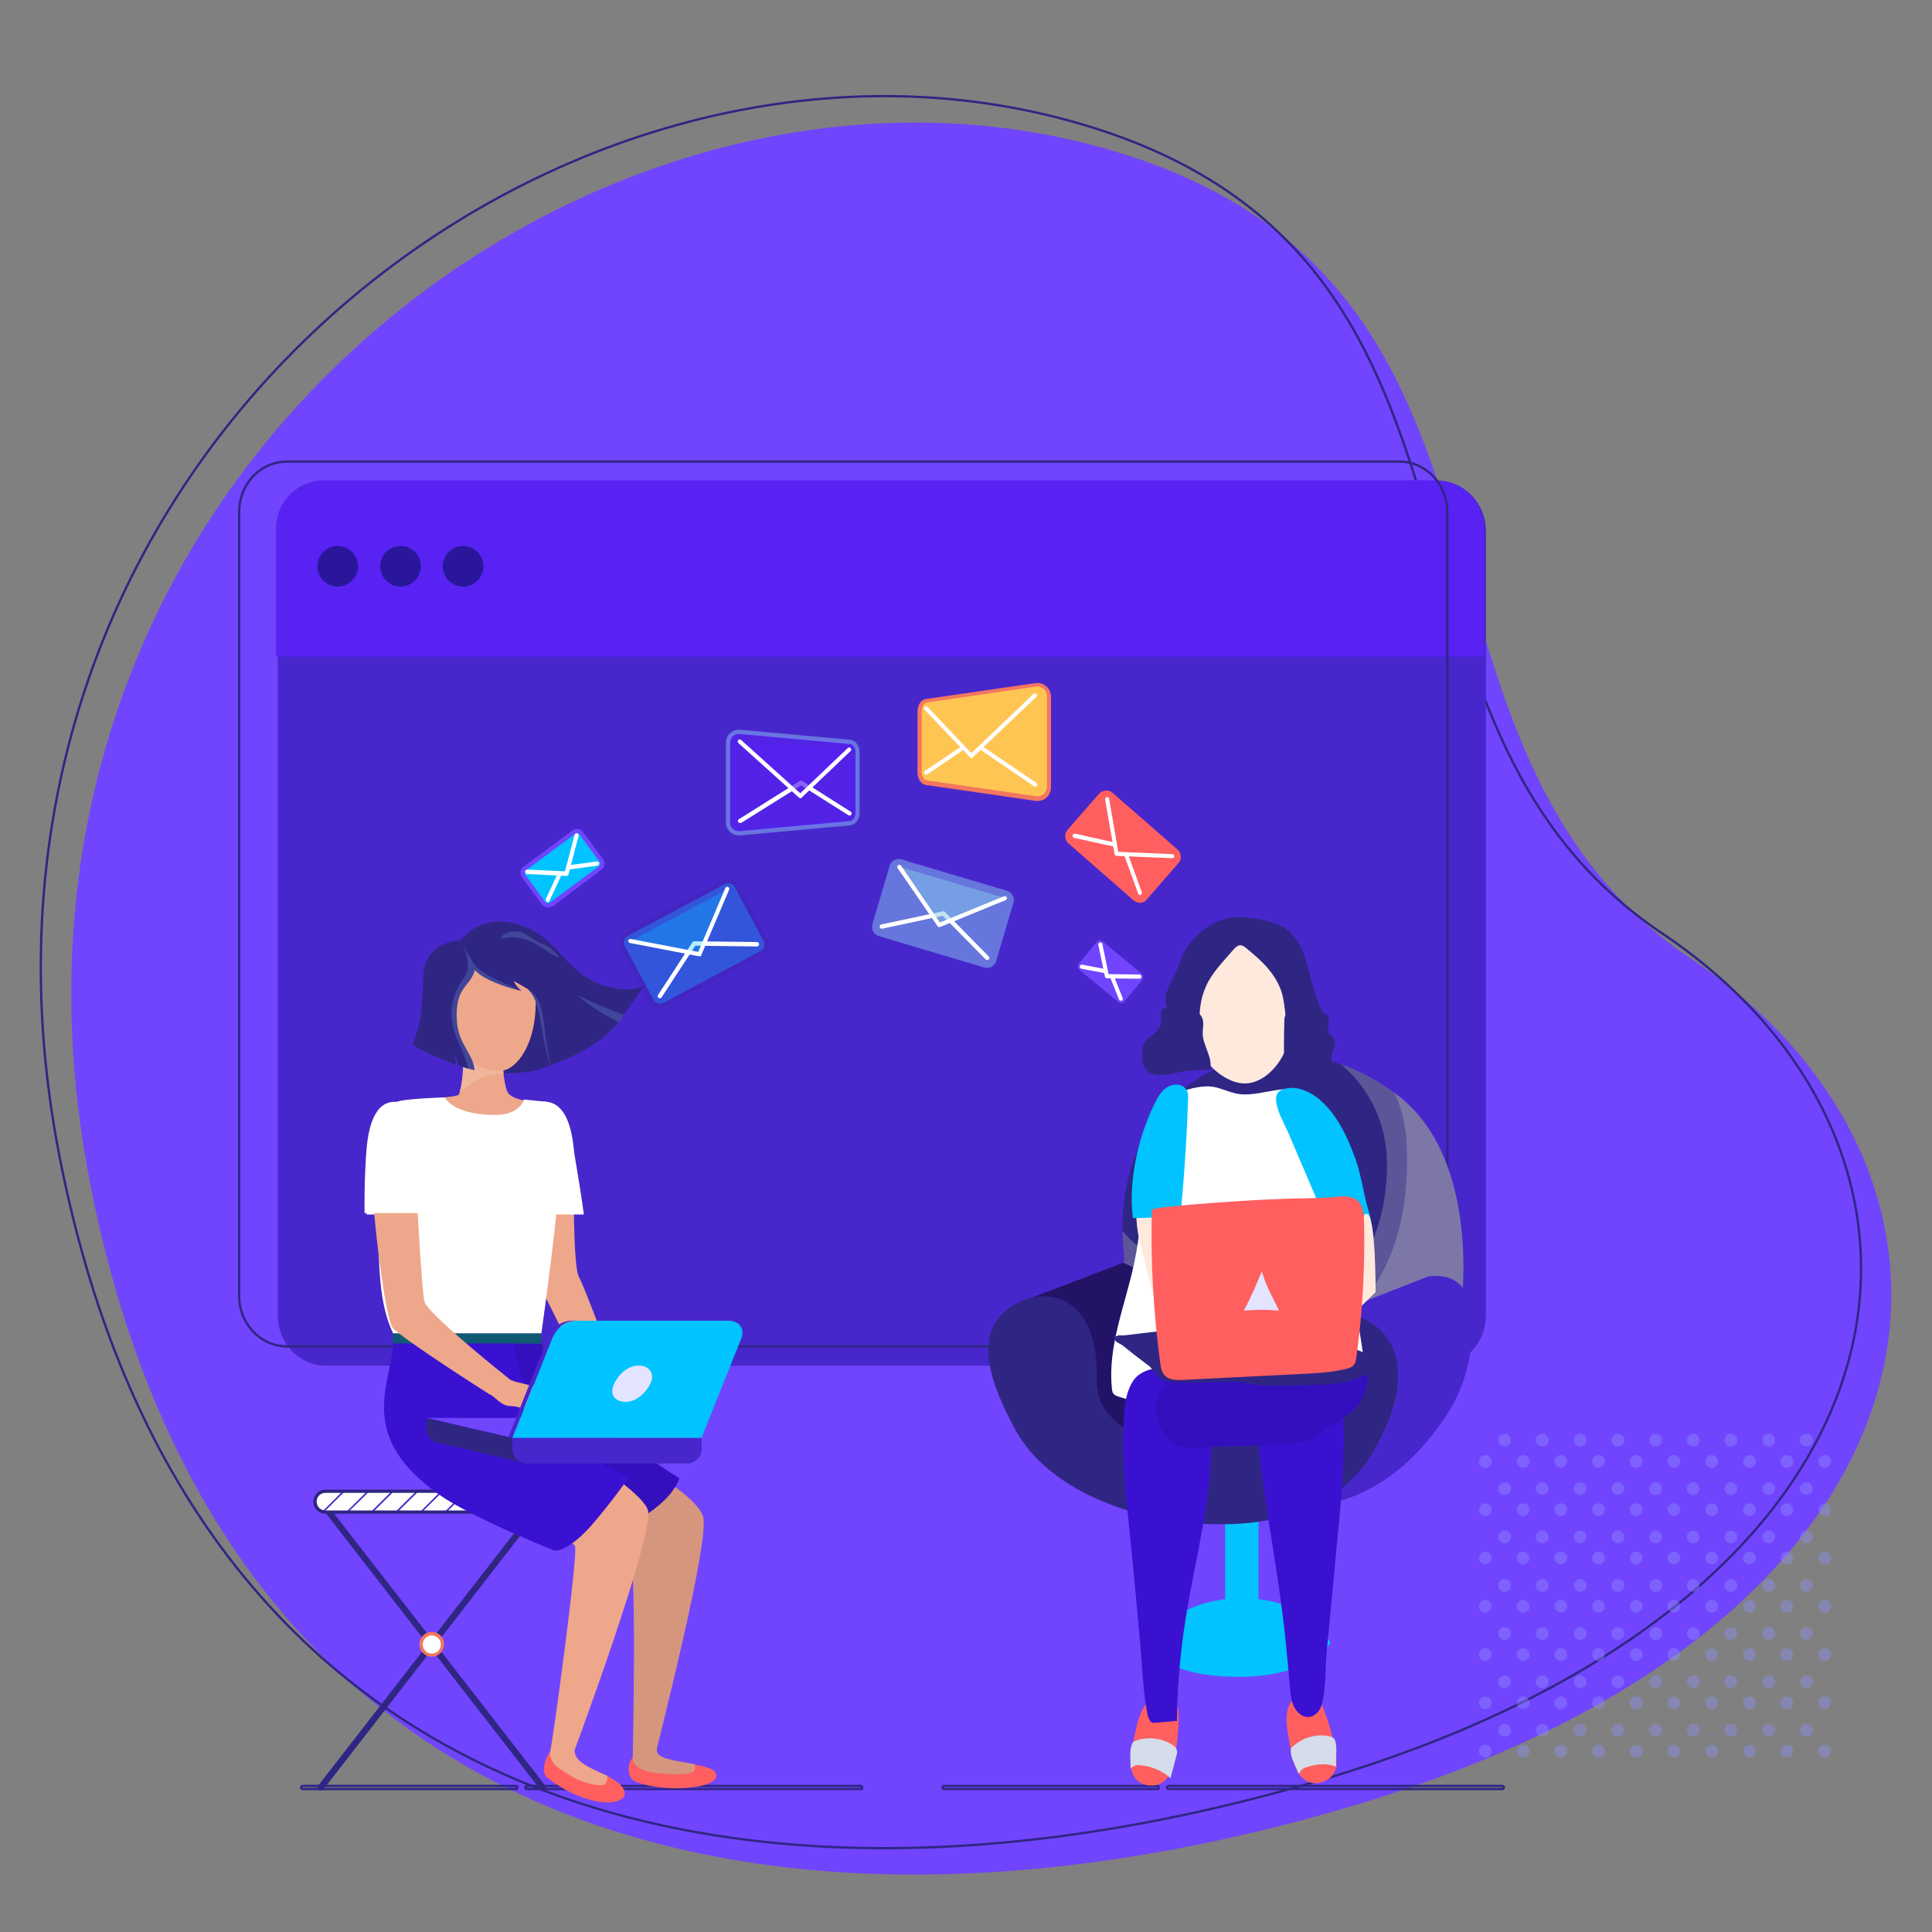 <?xml version="1.0" encoding="utf-8"?>
<!-- Generator: Adobe Illustrator 23.0.1, SVG Export Plug-In . SVG Version: 6.00 Build 0)  -->
<svg version="1.1" id="Layer_1" xmlns="http://www.w3.org/2000/svg" xmlns:xlink="http://www.w3.org/1999/xlink" x="0px" y="0px"
	 viewBox="0 0 1000 1000" style="enable-background:new 0 0 1000 1000;" xml:space="preserve">
<rect x="0" y="0" width="1000" height="1000" fill="#808080" stroke="none"/>
<style type="text/css">
	.st0{fill:#7144FD;}
	.st1{fill:none;stroke:#2F2683;stroke-width:1.197;stroke-linecap:round;stroke-linejoin:round;stroke-miterlimit:10;}
	.st2{opacity:0.4;}
	.st3{fill:#8F8FFF;}
	.st4{fill:#4727CC;}
	.st5{fill:#5822F2;}
	.st6{fill:#29169B;}
	.st7{fill:#2F2683;}
	.st8{fill:#FFFFFF;}
	.st9{fill:#F3765F;}
	.st10{opacity:0.3;fill:#00C3FF;enable-background:new    ;}
	.st11{opacity:6.000000e-02;enable-background:new    ;}
	.st12{fill:#00C3FF;}
	.st13{fill:#FF5F5F;}
	.st14{opacity:0.7;fill:#5822F2;enable-background:new    ;}
	.st15{opacity:0.5;fill:#86C7ED;enable-background:new    ;}
	.st16{fill:#FFC553;}
	.st17{fill:#EEA78A;}
	.st18{fill:#D6967E;}
	.st19{fill:#3A11D1;}
	.st20{opacity:0.1;enable-background:new    ;}
	.st21{fill:#EFB69B;}
	.st22{opacity:0.2;enable-background:new    ;}
	.st23{fill:#86C7ED;}
	.st24{fill:#0F5972;}
	.st25{fill:#E3E4FF;}
	.st26{opacity:0.5;enable-background:new    ;}
	.st27{opacity:0.3;fill:#C5C7C9;enable-background:new    ;}
	.st28{fill:#D6DDEA;}
	.st29{fill:#FFE9DD;}
</style>
<g>
	<path class="st0" d="M569.9,76.3c241.5,66.8,138.6,308.2,306,420.4s145.7,342.5-176,438.1c-284.6,84.5-583.7,33.4-653.2-322.1
		C-24.3,252,304.4,2.9,569.9,76.3z"/>
	<path class="st1" d="M554.3,62.7c241.6,66.9,138.7,308.2,306,420.4s145.7,342.5-176,438.1c-284.6,84.4-583.7,33.3-653.4-322.1
		C-40,238.2,288.7-11,554.3,62.7z"/>
</g>
<g class="st2">
	<g>
		<circle class="st3" cx="944.5" cy="906.4" r="3.3"/>
		<circle class="st3" cx="924.9" cy="906.4" r="3.3"/>
		<circle class="st3" cx="905.5" cy="906.4" r="3.3"/>
		<circle class="st3" cx="886" cy="906.4" r="3.3"/>
		<circle class="st3" cx="866.4" cy="906.4" r="3.3"/>
		<circle class="st3" cx="846.9" cy="906.4" r="3.3"/>
		<circle class="st3" cx="827.4" cy="906.4" r="3.3"/>
		<circle class="st3" cx="807.9" cy="906.4" r="3.3"/>
		<circle class="st3" cx="788.4" cy="906.4" r="3.3"/>
		<circle class="st3" cx="768.8" cy="906.4" r="3.3"/>
	</g>
	<g>
		<circle class="st3" cx="935" cy="895.6" r="3.3"/>
		<circle class="st3" cx="915.5" cy="895.6" r="3.3"/>
		<circle class="st3" cx="895.9" cy="895.6" r="3.3"/>
		<circle class="st3" cx="876.4" cy="895.6" r="3.3"/>
		<circle class="st3" cx="857" cy="895.6" r="3.3"/>
		<circle class="st3" cx="837.4" cy="895.6" r="3.3"/>
		<circle class="st3" cx="817.9" cy="895.6" r="3.3"/>
		<circle class="st3" cx="798.3" cy="895.6" r="3.3"/>
		<circle class="st3" cx="778.8" cy="895.6" r="3.3"/>
	</g>
	<g>
		<circle class="st3" cx="944.5" cy="881.4" r="3.3"/>
		<circle class="st3" cx="924.9" cy="881.4" r="3.3"/>
		<circle class="st3" cx="905.5" cy="881.4" r="3.3"/>
		<circle class="st3" cx="886" cy="881.4" r="3.3"/>
		<circle class="st3" cx="866.4" cy="881.4" r="3.3"/>
		<circle class="st3" cx="846.9" cy="881.4" r="3.3"/>
		<circle class="st3" cx="827.4" cy="881.4" r="3.3"/>
		<circle class="st3" cx="807.9" cy="881.4" r="3.3"/>
		<circle class="st3" cx="788.4" cy="881.4" r="3.3"/>
		<circle class="st3" cx="768.8" cy="881.4" r="3.3"/>
	</g>
	<g>
		<circle class="st3" cx="935" cy="870.5" r="3.3"/>
		<circle class="st3" cx="915.5" cy="870.5" r="3.3"/>
		<circle class="st3" cx="895.9" cy="870.5" r="3.3"/>
		<circle class="st3" cx="876.4" cy="870.5" r="3.3"/>
		<circle class="st3" cx="857" cy="870.5" r="3.3"/>
		<circle class="st3" cx="837.4" cy="870.5" r="3.3"/>
		<circle class="st3" cx="817.9" cy="870.5" r="3.3"/>
		<circle class="st3" cx="798.3" cy="870.5" r="3.3"/>
		<circle class="st3" cx="778.8" cy="870.5" r="3.3"/>
	</g>
	<g>
		<circle class="st3" cx="944.5" cy="856.4" r="3.3"/>
		<circle class="st3" cx="924.9" cy="856.4" r="3.3"/>
		<circle class="st3" cx="905.5" cy="856.4" r="3.3"/>
		<circle class="st3" cx="886" cy="856.4" r="3.3"/>
		<circle class="st3" cx="866.4" cy="856.4" r="3.3"/>
		<circle class="st3" cx="846.9" cy="856.4" r="3.3"/>
		<circle class="st3" cx="827.4" cy="856.4" r="3.3"/>
		<circle class="st3" cx="807.9" cy="856.4" r="3.3"/>
		<circle class="st3" cx="788.4" cy="856.4" r="3.3"/>
		<circle class="st3" cx="768.8" cy="856.4" r="3.3"/>
	</g>
	<g>
		<circle class="st3" cx="935" cy="845.5" r="3.3"/>
		<circle class="st3" cx="915.5" cy="845.5" r="3.3"/>
		<circle class="st3" cx="895.9" cy="845.5" r="3.3"/>
		<circle class="st3" cx="876.4" cy="845.5" r="3.3"/>
		<circle class="st3" cx="857" cy="845.5" r="3.3"/>
		<circle class="st3" cx="837.4" cy="845.5" r="3.3"/>
		<circle class="st3" cx="817.9" cy="845.5" r="3.3"/>
		<circle class="st3" cx="798.3" cy="845.5" r="3.3"/>
		<circle class="st3" cx="778.8" cy="845.5" r="3.3"/>
	</g>
	<g>
		<circle class="st3" cx="944.5" cy="831.4" r="3.3"/>
		<circle class="st3" cx="924.9" cy="831.4" r="3.3"/>
		<circle class="st3" cx="905.5" cy="831.4" r="3.3"/>
		<circle class="st3" cx="886" cy="831.4" r="3.3"/>
		<circle class="st3" cx="866.4" cy="831.4" r="3.3"/>
		<circle class="st3" cx="846.9" cy="831.4" r="3.3"/>
		<circle class="st3" cx="827.4" cy="831.4" r="3.3"/>
		<circle class="st3" cx="807.9" cy="831.4" r="3.3"/>
		<circle class="st3" cx="788.4" cy="831.4" r="3.3"/>
		<circle class="st3" cx="768.8" cy="831.4" r="3.3"/>
	</g>
	<g>
		<circle class="st3" cx="935" cy="820.6" r="3.3"/>
		<circle class="st3" cx="915.5" cy="820.6" r="3.3"/>
		<circle class="st3" cx="895.9" cy="820.6" r="3.3"/>
		<circle class="st3" cx="876.4" cy="820.6" r="3.3"/>
		<circle class="st3" cx="857" cy="820.6" r="3.3"/>
		<circle class="st3" cx="837.4" cy="820.6" r="3.3"/>
		<circle class="st3" cx="817.9" cy="820.6" r="3.3"/>
		<circle class="st3" cx="798.3" cy="820.6" r="3.3"/>
		<circle class="st3" cx="778.8" cy="820.6" r="3.3"/>
	</g>
	<g>
		<circle class="st3" cx="944.5" cy="806.4" r="3.3"/>
		<circle class="st3" cx="924.9" cy="806.4" r="3.3"/>
		<circle class="st3" cx="905.5" cy="806.4" r="3.3"/>
		<circle class="st3" cx="886" cy="806.4" r="3.3"/>
		<circle class="st3" cx="866.4" cy="806.4" r="3.3"/>
		<circle class="st3" cx="846.9" cy="806.4" r="3.3"/>
		<circle class="st3" cx="827.4" cy="806.4" r="3.3"/>
		<circle class="st3" cx="807.9" cy="806.4" r="3.3"/>
		<circle class="st3" cx="788.4" cy="806.4" r="3.3"/>
		<circle class="st3" cx="768.8" cy="806.4" r="3.3"/>
	</g>
	<g>
		<circle class="st3" cx="935" cy="795.5" r="3.3"/>
		<circle class="st3" cx="915.5" cy="795.5" r="3.3"/>
		<circle class="st3" cx="895.9" cy="795.5" r="3.3"/>
		<circle class="st3" cx="876.4" cy="795.5" r="3.3"/>
		<circle class="st3" cx="857" cy="795.5" r="3.3"/>
		<circle class="st3" cx="837.4" cy="795.5" r="3.3"/>
		<circle class="st3" cx="817.9" cy="795.5" r="3.3"/>
		<circle class="st3" cx="798.3" cy="795.5" r="3.3"/>
		<circle class="st3" cx="778.8" cy="795.5" r="3.3"/>
	</g>
	<g>
		<circle class="st3" cx="944.5" cy="781.4" r="3.3"/>
		<circle class="st3" cx="924.9" cy="781.4" r="3.3"/>
		<circle class="st3" cx="905.5" cy="781.4" r="3.3"/>
		<circle class="st3" cx="886" cy="781.4" r="3.3"/>
		<circle class="st3" cx="866.4" cy="781.4" r="3.3"/>
		<circle class="st3" cx="846.9" cy="781.4" r="3.3"/>
		<circle class="st3" cx="827.4" cy="781.4" r="3.3"/>
		<circle class="st3" cx="807.9" cy="781.4" r="3.3"/>
		<circle class="st3" cx="788.4" cy="781.4" r="3.3"/>
		<circle class="st3" cx="768.8" cy="781.4" r="3.3"/>
	</g>
	<g>
		<circle class="st3" cx="935" cy="770.5" r="3.3"/>
		<circle class="st3" cx="915.5" cy="770.5" r="3.3"/>
		<circle class="st3" cx="895.9" cy="770.5" r="3.3"/>
		<circle class="st3" cx="876.4" cy="770.5" r="3.3"/>
		<circle class="st3" cx="857" cy="770.5" r="3.3"/>
		<circle class="st3" cx="837.4" cy="770.5" r="3.3"/>
		<circle class="st3" cx="817.9" cy="770.5" r="3.3"/>
		<circle class="st3" cx="798.3" cy="770.5" r="3.3"/>
		<circle class="st3" cx="778.8" cy="770.5" r="3.3"/>
	</g>
	<g>
		<circle class="st3" cx="944.5" cy="756.4" r="3.3"/>
		<circle class="st3" cx="924.9" cy="756.4" r="3.3"/>
		<circle class="st3" cx="905.5" cy="756.4" r="3.3"/>
		<circle class="st3" cx="886" cy="756.4" r="3.3"/>
		<circle class="st3" cx="866.4" cy="756.4" r="3.3"/>
		<circle class="st3" cx="846.9" cy="756.4" r="3.3"/>
		<circle class="st3" cx="827.4" cy="756.4" r="3.3"/>
		<circle class="st3" cx="807.9" cy="756.4" r="3.3"/>
		<circle class="st3" cx="788.4" cy="756.4" r="3.3"/>
		<circle class="st3" cx="768.8" cy="756.4" r="3.3"/>
	</g>
	<g>
		<circle class="st3" cx="935" cy="745.4" r="3.3"/>
		<circle class="st3" cx="915.5" cy="745.4" r="3.3"/>
		<circle class="st3" cx="895.9" cy="745.4" r="3.3"/>
		<circle class="st3" cx="876.4" cy="745.4" r="3.3"/>
		<circle class="st3" cx="857" cy="745.4" r="3.3"/>
		<circle class="st3" cx="837.4" cy="745.4" r="3.3"/>
		<circle class="st3" cx="817.9" cy="745.4" r="3.3"/>
		<circle class="st3" cx="798.3" cy="745.4" r="3.3"/>
		<circle class="st3" cx="778.8" cy="745.4" r="3.3"/>
	</g>
</g>
<path class="st4" d="M744.2,706.9H168.6c-13.6,0-24.8-11.6-24.8-26v-406c0-14.4,11-26,24.8-26h575.7c13.6,0,24.8,11.6,24.8,26v406
	C769,695.3,757.9,706.9,744.2,706.9z"/>
<path class="st5" d="M743.3,248.6H167.7c-13.6,0-24.8,11-24.8,24.7v66.6H768v-66.6C768,259.7,757,248.6,743.3,248.6z"/>
<path class="st1" d="M724.2,696.9H148.6c-13.6,0-24.8-11.6-24.8-26v-406c0-14.4,11-26,24.8-26h575.7c13.6,0,24.8,11.6,24.8,26v406
	C749,685.3,737.9,696.9,724.2,696.9z"/>
<g>
	<circle class="st6" cx="174.8" cy="293.1" r="9.7"/>
	<path class="st6" d="M174.8,303.6c-5.8,0-10.5-4.7-10.5-10.5s4.7-10.5,10.5-10.5s10.5,4.7,10.5,10.5
		C185.3,298.8,180.7,303.6,174.8,303.6z M174.8,284.3c-4.8,0-8.7,3.9-8.7,8.7s3.9,8.7,8.7,8.7s8.7-3.9,8.7-8.7
		C183.6,288.2,179.7,284.3,174.8,284.3z"/>
</g>
<g>
	<circle class="st6" cx="207.3" cy="293.1" r="9.7"/>
	<path class="st6" d="M207.3,303.6c-5.8,0-10.5-4.7-10.5-10.5s4.7-10.5,10.5-10.5s10.5,4.7,10.5,10.5
		C217.8,298.8,213.1,303.6,207.3,303.6z M207.3,284.3c-4.8,0-8.7,3.9-8.7,8.7s3.9,8.7,8.7,8.7s8.7-3.9,8.7-8.7
		C216.1,288.2,212.1,284.3,207.3,284.3z"/>
</g>
<g>
	<circle class="st6" cx="239.7" cy="293.1" r="9.7"/>
	<path class="st6" d="M239.7,303.6c-5.8,0-10.5-4.7-10.5-10.5s4.7-10.5,10.5-10.5s10.5,4.7,10.5,10.5
		C250.2,298.8,245.5,303.6,239.7,303.6z M239.7,284.3c-4.8,0-8.7,3.9-8.7,8.7s3.9,8.7,8.7,8.7s8.7-3.9,8.7-8.7
		C248.5,288.2,244.5,284.3,239.7,284.3z"/>
</g>
<g>
	<path class="st7" d="M166.1,926.8c-0.4,0-0.7-0.1-1-0.4c-0.7-0.6-0.9-1.6-0.3-2.3l114.8-147.9c0.6-0.7,1.6-0.9,2.3-0.3
		c0.7,0.6,0.9,1.6,0.3,2.3l-114.8,148C167.1,926.6,166.5,926.8,166.1,926.8z"/>
</g>
<g>
	<path class="st7" d="M280.9,926.8c-0.5,0-1-0.2-1.3-0.6L164.8,778.3c-0.6-0.7-0.4-1.7,0.3-2.3s1.7-0.4,2.3,0.3l114.8,147.9
		c0.6,0.7,0.4,1.7-0.3,2.3C281.6,926.7,281.2,926.8,280.9,926.8z"/>
</g>
<path class="st8" d="M278.5,782.6H168.4c-3,0-5.3-2.4-5.3-5.3v-0.1c0-3,2.4-5.3,5.3-5.3h110.1c3,0,5.3,2.4,5.3,5.3v0.1
	C283.8,780.2,281.5,782.6,278.5,782.6z"/>
<g>
	<circle class="st8" cx="223.5" cy="851.2" r="5.5"/>
	<path class="st9" d="M223.5,857.5c-3.5,0-6.4-2.8-6.4-6.4c0-3.5,2.8-6.4,6.4-6.4s6.4,2.8,6.4,6.4
		C229.8,854.7,227,857.5,223.5,857.5z M223.5,846.5c-2.6,0-4.7,2.1-4.7,4.7s2.1,4.7,4.7,4.7s4.7-2.1,4.7-4.7S226,846.5,223.5,846.5z
		"/>
</g>
<g>
	<polygon class="st4" points="216.6,771.9 215.4,771.9 204.6,782.6 205.8,782.6 	"/>
	<polygon class="st4" points="203.9,771.9 202.7,771.9 191.9,782.6 193.1,782.6 	"/>
	<polygon class="st4" points="191.2,771.9 190,771.9 179.2,782.6 180.3,782.6 	"/>
	<path class="st4" d="M178.5,771.9h-1.2l-10.5,10.5c0.3,0.1,0.6,0.1,0.9,0.2L178.5,771.9z"/>
	<polygon class="st4" points="242.1,771.9 240.8,771.9 230.1,782.6 231.2,782.6 	"/>
	<path class="st4" d="M278.9,771.9l-10.8,10.8h1.2l10.6-10.6C279.6,771.9,279.3,771.9,278.9,771.9z"/>
	<polygon class="st4" points="267.5,771.9 266.3,771.9 255.5,782.6 256.6,782.6 	"/>
	<polygon class="st4" points="229.3,771.9 228.1,771.9 217.4,782.6 218.5,782.6 	"/>
	<polygon class="st4" points="254.8,771.9 253.5,771.9 242.8,782.6 243.9,782.6 	"/>
</g>
<g>
	<path class="st7" d="M278.5,783.5H168.4c-3.4,0-6.2-2.7-6.2-6.2s2.7-6.3,6.2-6.3h110.1c3.4,0,6.2,2.7,6.2,6.2
		S281.9,783.5,278.5,783.5z M168.4,772.7c-2.5,0-4.5,2-4.5,4.5c0,2.6,2,4.6,4.5,4.6h110.1c2.5,0,4.5-2,4.5-4.5c0-2.6-2-4.6-4.5-4.6
		H168.4z"/>
</g>
<g>
	<g>
		<path class="st1" d="M445.5,926H272.7c-0.4,0-0.8-0.4-0.8-0.8c0-0.4,0.4-0.8,0.8-0.8h172.8c0.4,0,0.8,0.4,0.8,0.8
			S446,926,445.5,926z"/>
	</g>
	<g>
		<path class="st1" d="M267,926H156.6c-0.4,0-0.8-0.4-0.8-0.8c0-0.4,0.4-0.8,0.8-0.8H267c0.4,0,0.8,0.4,0.8,0.8S267.5,926,267,926z"
			/>
	</g>
</g>
<g>
	<g>
		<path class="st1" d="M777.6,926H604.8c-0.4,0-0.8-0.4-0.8-0.8c0-0.4,0.4-0.8,0.8-0.8h172.8c0.4,0,0.8,0.4,0.8,0.8
			C778.4,925.6,778,926,777.6,926z"/>
	</g>
	<g>
		<path class="st1" d="M599.1,926H488.6c-0.4,0-0.8-0.4-0.8-0.8c0-0.4,0.4-0.8,0.8-0.8H599c0.4,0,0.8,0.4,0.8,0.8
			C599.9,925.6,599.5,926,599.1,926z"/>
	</g>
</g>
<g>
	<path class="st10" d="M394.3,493.2l-50.4,26.9c-2.4,1.2-5.3,0.4-6.6-2l-15-28c-1.2-2.4-0.4-5.3,2-6.6l50.4-26.9
		c2.4-1.2,5.3-0.4,6.6,2l15,28C397.5,489,396.7,491.9,394.3,493.2z"/>
	<path class="st4" d="M341.5,521.8c-2.2,0-4.2-1.2-5.3-3.2l-15-28c-1.5-2.9-0.5-6.5,2.4-8.1l50.4-26.9c0.9-0.5,1.8-0.7,2.8-0.7
		c2.2,0,4.2,1.2,5.3,3.2l15,28c1.5,2.9,0.5,6.5-2.4,8.1l-50.3,26.9C343.5,521.6,342.6,521.8,341.5,521.8z M377,457.1
		c-0.6,0-1.2,0.2-1.8,0.5l-50.4,26.9c-1.8,1-2.5,3.3-1.5,5.1l15,28c1,1.7,3.4,2.5,5.1,1.5l50.4-26.9c1.8-1,2.5-3.3,1.5-5.1l-15-28
		C379.7,457.9,378.5,457.1,377,457.1z"/>
	<path class="st11" d="M341.5,521.8c-2.2,0-4.2-1.2-5.3-3.2l-15-28c-1.5-2.9-0.5-6.5,2.4-8.1l50.4-26.9c0.9-0.5,1.8-0.7,2.8-0.7
		c2.2,0,4.2,1.2,5.3,3.2l15,28c1.5,2.9,0.5,6.5-2.4,8.1l-50.3,26.9C343.5,521.6,342.6,521.8,341.5,521.8z M377,457.1
		c-0.6,0-1.2,0.2-1.8,0.5l-50.4,26.9c-1.8,1-2.5,3.3-1.5,5.1l15,28c1,1.7,3.4,2.5,5.1,1.5l50.4-26.9c1.8-1,2.5-3.3,1.5-5.1l-15-28
		C379.7,457.9,378.5,457.1,377,457.1z"/>
	<path class="st8" d="M341.5,516.7c-0.2,0-0.4-0.1-0.6-0.2c-0.5-0.3-0.7-1.1-0.3-1.5l17.8-27.3c0.2-0.3,0.5-0.5,1-0.5l32.4,0.4
		c0.6,0,1.1,0.5,1.1,1.2c0,0.6-0.5,1.1-1.2,1.1l-31.8-0.4l-17.5,26.8C342.2,516.5,341.9,516.7,341.5,516.7z"/>
	<polygon class="st10" points="326.3,487.1 362.2,494 376.5,460.2 	"/>
	<path class="st8" d="M362.2,495c-0.1,0-0.1,0-0.2,0l-35.9-6.9c-0.6-0.1-1-0.7-0.9-1.2c0.1-0.6,0.7-1,1.2-0.9l35,6.7l14-33
		c0.2-0.6,0.9-0.9,1.4-0.6c0.6,0.2,0.9,0.9,0.6,1.4L363,494.3C363,494.8,362.6,495,362.2,495z"/>
</g>
<g>
	<path class="st0" d="M578.9,518.7L558.7,502c-1-0.8-1.1-2.2-0.3-3.2l9.2-11.2c0.8-1,2.2-1.1,3.2-0.3l20.1,16.7
		c1,0.8,1.1,2.2,0.3,3.2l-9.2,11.2C581.3,519.4,579.8,519.6,578.9,518.7z"/>
	<path class="st8" d="M580.3,518c-0.5,0-0.9-0.3-1.1-0.7l-5.3-13.2l-14.1-2.7c-0.6-0.1-1-0.7-0.9-1.2c0.1-0.6,0.7-1,1.2-0.9
		l14.7,2.8c0.4,0.1,0.7,0.3,0.8,0.7l5.5,13.8c0.2,0.6-0.1,1.2-0.6,1.4C580.6,518,580.5,518,580.3,518z"/>
	<polygon class="st0" points="569.7,488.9 572.9,505.3 589.8,505.5 	"/>
	<path class="st8" d="M589.8,506.6L589.8,506.6l-16.8-0.2c-0.5,0-1-0.4-1.1-0.9l-3.4-16.5c-0.1-0.6,0.3-1.2,0.9-1.2
		c0.6-0.1,1.2,0.3,1.2,0.9l3.2,15.5l15.9,0.2c0.6,0,1.1,0.5,1.1,1.2C590.8,506.1,590.4,506.6,589.8,506.6z"/>
</g>
<g>
	<path class="st12" d="M310.8,449.3l-25.5,18.9c-1.2,0.9-2.9,0.7-3.7-0.6l-10.5-14.2c-0.9-1.2-0.7-2.9,0.6-3.7l25.5-18.9
		c1.2-0.9,2.9-0.7,3.7,0.6l10.5,14.2C312.3,446.7,312,448.3,310.8,449.3z"/>
	<path class="st0" d="M283.6,469.7c-1.2,0-2.3-0.6-3.1-1.5L270.1,454c-1.2-1.7-0.9-4,0.8-5.3l25.5-18.9c1.6-1.2,4.1-0.9,5.3,0.8
		l10.5,14.2c0.6,0.9,0.9,1.8,0.7,2.8c-0.2,1-0.7,1.9-1.5,2.5l-25.3,19C285.2,469.5,284.5,469.7,283.6,469.7z M298.7,431.3
		c-0.4,0-0.7,0.1-1,0.3l-25.5,18.9c-0.7,0.5-0.9,1.5-0.4,2.2l10.5,14.2c0.5,0.7,1.5,0.9,2.2,0.4l25.5-18.9c0.4-0.3,0.6-0.7,0.7-1.1
		s0-0.9-0.3-1.2l-10.5-14.2C299.7,431.5,299.2,431.3,298.7,431.3z"/>
	<path class="st8" d="M283.6,466.9c-0.2,0-0.3,0-0.5-0.1c-0.6-0.3-0.8-0.9-0.6-1.4l7.6-16.4c0.2-0.4,0.5-0.6,0.9-0.7l17.9-2.4
		c0.6-0.1,1.2,0.4,1.2,1s-0.4,1.2-1,1.2l-17.3,2.3l-7.4,15.9C284.4,466.6,284,466.9,283.6,466.9z"/>
	<polygon class="st12" points="272.9,451.4 293.2,452.3 298.4,432.6 	"/>
	<path class="st8" d="M293.2,453.4L293.2,453.4l-20.3-1c-0.6,0-1.1-0.6-1.1-1.2s0.6-1.1,1.2-1.1l19.4,0.9l5-18.9
		c0.2-0.6,0.8-1,1.3-0.8c0.6,0.2,1,0.8,0.8,1.3l-5.2,19.8C294.2,453,293.7,453.4,293.2,453.4z"/>
</g>
<g>
	<path class="st13" d="M587.6,465.3l-33.8-29.5c-1.6-1.3-1.7-3.8-0.4-5.4l16.4-18.8c1.3-1.6,3.8-1.7,5.4-0.4l33.8,29.5
		c1.6,1.3,1.7,3.8,0.4,5.4L593,464.9C591.6,466.5,589.1,466.6,587.6,465.3z"/>
	<path class="st13" d="M590.1,467.3c-1.2,0-2.3-0.5-3.3-1.2L553,436.5c-2-1.8-2.2-4.9-0.5-6.9l16.4-18.8c1.7-1.9,5-2.2,6.9-0.5
		l33.8,29.5c1,0.9,1.5,2.1,1.6,3.4s-0.4,2.6-1.2,3.5l-16.4,18.8C592.9,466.7,591.5,467.3,590.1,467.3z M572.6,411.3
		c-0.8,0-1.5,0.4-2,1l-16.4,18.8c-1,1.2-0.9,2.9,0.3,3.8l33.8,29.5c1.1,1,2.9,0.9,3.8-0.3l16.4-18.8c0.5-0.6,0.7-1.2,0.7-2
		c-0.1-0.8-0.4-1.4-1-1.9l-33.8-29.5C574,411.6,573.3,411.3,572.6,411.3z"/>
	<path class="st8" d="M590.2,463.3c-0.5,0-0.9-0.3-1.1-0.8l-8.5-23.4l-24.5-5.4c-0.6-0.1-1-0.7-0.9-1.3c0.1-0.6,0.7-1,1.3-0.9
		l25,5.6c0.4,0.1,0.7,0.4,0.8,0.7l8.7,24C591.2,462.4,590.9,463,590.2,463.3C590.4,463.3,590.3,463.3,590.2,463.3z"/>
	<polygon class="st13" points="573.1,413.6 578.1,441.9 606.9,443 	"/>
	<path class="st8" d="M606.9,444.2L606.9,444.2L578,443c-0.5,0-1-0.4-1.1-0.9l-4.9-28.3c-0.1-0.6,0.3-1.2,0.9-1.2
		c0.6-0.1,1.2,0.3,1.2,0.9l4.7,27.4l27.9,1.2c0.6,0,1.1,0.6,1.1,1.2C607.9,443.7,607.4,444.2,606.9,444.2z"/>
</g>
<g>
	<path class="st14" d="M439.8,426.1l-57,5.2c-3.4,0.3-6.1-2.3-6.1-5.8v-41c0-3.5,2.8-6,6.1-5.8l57,5.2c2.1,0.2,3.8,2.5,3.8,5.2v31.7
		C443.7,423.6,441.9,425.9,439.8,426.1z"/>
	<path class="st15" d="M382.4,432.4c-3.7,0-6.7-3-6.7-6.9v-41c0-4,3.3-7.2,7.4-6.8l57,5.2c2.7,0.3,4.8,3,4.8,6.3v31.7
		c0,3.3-2.1,6-4.8,6.3l-57,5.2C382.8,432.4,382.6,432.4,382.4,432.4z M382.4,379.9c-2.6,0-4.5,2-4.5,4.7v41c0,2.8,2.2,4.9,5,4.6
		l57-5.2c1.5-0.1,2.9-2,2.9-4.1v-31.7c0-2.1-1.3-4-2.9-4.1l-57-5.2C382.7,379.9,382.5,379.9,382.4,379.9z"/>
	<path class="st8" d="M383.1,426c-0.4,0-0.8-0.2-1-0.5c-0.3-0.5-0.2-1.2,0.4-1.5l31.5-19.8c0.4-0.2,0.8-0.2,1.2,0l25.1,15.9
		c0.5,0.3,0.7,1,0.4,1.5c-0.3,0.5-1,0.7-1.5,0.4l-24.5-15.5l-31,19.4C383.4,425.9,383.2,426,383.1,426z"/>
	<polygon class="st14" points="383.1,383.9 414.4,412.2 439.7,388 	"/>
	<path class="st8" d="M414.4,413.2c-0.3,0-0.5-0.1-0.8-0.3l-31.4-28.3c-0.5-0.4-0.5-1.1-0.1-1.5c0.4-0.5,1.1-0.5,1.5-0.1l30.6,27.6
		l24.6-23.4c0.5-0.4,1.2-0.4,1.5,0c0.4,0.5,0.4,1.2,0,1.5l-25.4,24.2C414.9,413.1,414.6,413.2,414.4,413.2z"/>
</g>
<g>
	<path class="st16" d="M536,413.4l-56.6-8.2c-1.9-0.3-3.4-2.7-3.4-5.4v-31.7c0-2.7,1.5-5.1,3.4-5.4l56.6-8.2
		c3.7-0.6,6.9,2.2,6.9,6.1v46.7C542.9,411.2,539.7,413.9,536,413.4z"/>
	<path class="st9" d="M537,414.6c-0.4,0-0.8,0-1.2-0.1l-56.6-8.2c-2.4-0.4-4.3-3.2-4.3-6.4v-31.7c0-3.3,1.9-6.1,4.3-6.4l56.6-8.2
		c4.5-0.7,8.2,2.7,8.2,7.2v46.7C544,411.4,541,414.6,537,414.6z M537,355.3c-0.3,0-0.6,0-0.8,0.1l-56.6,8.2
		c-1.2,0.2-2.5,1.9-2.5,4.3v31.7c0,2.3,1.2,4.1,2.5,4.3l56.6,8.2c3.2,0.5,5.7-1.9,5.7-5.1v-46.7C541.8,357.5,539.7,355.3,537,355.3z
		"/>
	<path class="st8" d="M535.8,407.2c-0.2,0-0.4-0.1-0.6-0.2l-32.1-21.9L480,400.8c-0.5,0.4-1.2,0.2-1.5-0.3c-0.4-0.5-0.2-1.2,0.3-1.5
		l23.7-16c0.4-0.3,0.9-0.3,1.2,0l32.7,22.2c0.5,0.4,0.7,1.1,0.3,1.5C536.5,407,536.2,407.2,535.8,407.2z"/>
	<polygon class="st16" points="479.4,366.7 502.9,391.4 535.8,360 	"/>
	<path class="st8" d="M502.9,392.4c-0.3,0-0.6-0.1-0.8-0.4l-23.5-24.6c-0.4-0.5-0.4-1.2,0-1.5c0.5-0.4,1.2-0.4,1.5,0l22.7,23.9
		l32.1-30.6c0.5-0.4,1.2-0.4,1.5,0c0.4,0.5,0.4,1.2,0,1.5L503.5,392C503.5,392.3,503.2,392.4,502.9,392.4z"/>
</g>
<g>
	<path class="st15" d="M509.6,500.8l-54.8-16.3c-2.6-0.8-4-3.5-3.3-6l9-30.4c0.8-2.6,3.5-4,6-3.3l54.8,16.3c2.6,0.8,4,3.5,3.3,6
		l-9,30.4C514.9,500,512.2,501.5,509.6,500.8z"/>
	<path class="st8" d="M511,496.9c-0.3,0-0.6-0.1-0.8-0.3L487.9,474l-31.3,6.7c-0.6,0.1-1.2-0.3-1.3-0.9c-0.1-0.6,0.3-1.2,0.9-1.3
		l31.8-6.8c0.4-0.1,0.8,0,1.1,0.3l22.7,23.1c0.4,0.4,0.4,1.2,0,1.5C511.5,496.8,511.3,496.9,511,496.9z"/>
	<polygon class="st15" points="465.5,448.6 486.2,478.7 520.2,464.8 	"/>
	<path class="st8" d="M486.2,479.9c-0.4,0-0.7-0.2-0.9-0.5l-20.7-30.1c-0.4-0.5-0.2-1.2,0.3-1.5c0.5-0.4,1.2-0.2,1.5,0.3l20.1,29.4
		l33.2-13.6c0.6-0.2,1.2,0,1.4,0.6s0,1.2-0.6,1.4l-33.9,13.9C486.5,479.8,486.3,479.9,486.2,479.9z"/>
</g>
<g>
	<path class="st17" d="M267.9,608.1c-0.3-21.6-5.6-26.9,14.7-27.1c15.1-0.1,14.4,27.8,14.4,27.8s-0.5,46.4,2.6,52s20.5,52,22.7,60.3
		c7.2,1.5,12.6-0.2,18.4,2.5c7.8,3.7,14.9,17.1,9,19.1c-10.2,3.5-6.4-8.9-25.1-6.2c-4.9,0.7-9.5-4-12.8-4.5
		c-0.1,0-25.9-54.7-32-65.3C275.7,659.9,267.9,612.3,267.9,608.1z"/>
	<path class="st18" d="M261.7,708.2c1.9,3.5,3.5,6.6,4.4,8.4c5.7,12.2,90.1,47.9,97.7,68c4.3,11.4-23.9,119.5-23.9,121.2
		c0.2,4.1,6.1,5,19.6,7.3c0,0,4.8,5.1,2.3,7.3c-4.1,3.6-17.6,4.3-29.2-1.1c-3.2-1.5-6.3-6.2-5.1-9.7c0,0,2.4-105.7-2.1-110.4
		c-7.3-7.7-87.4-58.7-87.4-58.7l-7.1-32.3H261.7z"/>
	<path class="st13" d="M327.5,909.7c0,0-0.8,5.5,9.5,7.6c6.9,1.4,20.7,1.6,22.1-0.6c1.4-2.2,0.3-3.4,0.3-3.4s8.6,1.5,10.1,3.2
		c8.1,8.7-24,12.4-40.7,5.6C323.9,919.9,325,912.2,327.5,909.7z"/>
	<path class="st19" d="M244.9,695.4h35.2c0,0,4.9,17.6,10.4,25.1c6.9,9.3,60,44.3,61.1,44.6c0,0-1.7,7.2-12.3,15.4
		c-13,10.1-25.8,16.3-29,18.3l-60-48.1L244.9,695.4z"/>
	<path class="st20" d="M244.9,695.4h35.2c0,0,4.9,17.6,10.4,25.1c6.9,9.3,60,44.3,61.1,44.6c0,0-1.7,7.2-12.3,15.4
		c-13,10.1-25.8,16.3-29,18.3l-60-48.1L244.9,695.4z"/>
	<path class="st8" d="M278.6,628.6l-4.9-32.2c0,0-9.9-23.6,5.7-26c10.4-1.6,16,7.6,17.6,24.4c0.5,4.9,2.8,15.9,5.2,33.8H278.6z"/>
	<path class="st7" d="M254.7,493.6c2.5-0.7,5.1-1,8-0.5c27.5,4.5,38.9,44.3,39.8,49.7c-7.8,4.4-15.9,8.3-24.3,11
		c-2.7,0.8-12.2,2.4-23.6,1.6L254.7,493.6L254.7,493.6z"/>
	<path class="st17" d="M256.5,723.6c23,15.5,74.4,45.7,78.8,57.8c4.1,11.4-37.9,124.5-37.9,124.5c0.1,5.5,5.2,8,17,13.3
		c0,0,3.2,6.2,0.3,7.6c-4.9,2.4-18.2-0.6-27.8-8.9c-2.7-2.3-5.1-8.3-2.3-10.7c0.9-0.8,14.9-103.8,13-107c-6.2-9.9-88-27.1-85.8-72.8
		C211.9,725.1,251.7,720.4,256.5,723.6z"/>
	<path class="st17" d="M219.8,579.9v-10.7c8.8-1.1,17.1-1.7,17.6-2.6c3.3-5.9,2.4-24.9,2.4-24.9l20.8,1.6c0,0-1.3,11.9,1.8,21.3
		c2,6,18.1,5.8,18.1,5.8s1.2,3.6,2.4,9.6L219.8,579.9L219.8,579.9z"/>
	<path class="st13" d="M284.6,907.2c0.2,6.5,6.1,8.9,10.3,11.7c5.8,3.9,16.3,6.3,18.2,4.5c1.9-1.8,0.9-3.9,1.2-4.2
		c0,0,5.8,3,7.8,5.7c7,9.6-15.5,13.4-39-4.9C280,917.5,282.1,909.7,284.6,907.2z"/>
	<path class="st21" d="M244,560.8c-2.3,1.8-4.3,3.2-6.1,4.2c2.4-6.9,1.9-22.4,1.8-23.3l8.6,0.6l12.2,0.9c0,0-0.6,5.8,0.1,12.6
		C256.6,556.1,249.5,556.4,244,560.8z"/>
	<path class="st17" d="M227.4,501.3c4.5-15.5,24-15.5,24-15.5s20.7-0.3,24,15.5c6.9,33.1-6.5,53-16.7,53c-11.5,0-21.1-9.3-26.4-13.9
		c-4.7-4.1-1.6,0.5-3.3-3.4C227.3,533.1,223,516.8,227.4,501.3z"/>
	<g>
		<path class="st7" d="M270,512.9c-8.3-1.8-20.6-6.2-24.2-10.9c-2.4,9.2-10.6,8.3-9.3,26.9c0.8,11.5,8.6,16.9,9.1,25
			c-2.8-0.6-5.5-1.4-8.2-2.3c-1.2-3.3-1.6-5.6-1.6-5.6c-0.5,0.8-0.1,3.4,0.3,5.1c-5.3-1.8-17.8-7.1-22.5-10.3
			c4.4-12.6,4.8-14.8,5.4-34.4c0.6-20.3,19.4-19.5,19.4-19.5s10.1-15.5,31.7-7.8c22.2,7.9,22,28,49.3,32.6
			c8.5,1.4,13.7-1.1,13.7-1.1c-1.9,2.8-3.8,5.5-5.7,8.2c-0.9-0.1-1.7-0.3-2.5-0.5c0,0,0.8,0.3,2.2,0.9c-1,1.4-2,2.9-3,4.3
			c-3.5,5.2-7.1,9.5-12.1,13.6c-12.1,9.7-27.4,14.3-27.4,14.3c-1.6-6.7-3.7-16-4.9-23.8c-2-12.8-6.9-15.9-6.9-15.9l-6.8-3.9
			C266.8,510.5,270,512.9,270,512.9z"/>
		<g class="st22">
			<path class="st23" d="M245.8,502c-2.4,9.2-10.6,8.3-9.3,26.9c0.8,11.5,8.6,16.9,9.1,25c-1-0.2-2.1-0.5-3.1-0.8
				c-0.8-3.1-3-8.9-4.7-12.4c-7.7-15.9-3-27.3,2.3-34.5c4.7-6.3,0.2-15.7-1.4-18.7c1.3,2.2,3.8,7.1,6.8,11.7
				c3.5,5.6,24.5,13.5,24.5,13.5C261.7,511.1,249.3,506.7,245.8,502z"/>
			<path class="st23" d="M238.7,487.6c-0.3-0.4-0.4-0.7-0.4-0.7S238.5,487.2,238.7,487.6z"/>
			<path class="st23" d="M284.5,551.5c-1.6-6.7-3.7-16-4.9-23.8c-2-12.8-6.9-15.9-6.9-15.9c4.6,2,7.6,7,8.9,18.6
				c0.9,7.9,2.3,16.4,3.1,21.1C284.7,551.4,284.6,551.5,284.5,551.5z"/>
			<path class="st23" d="M289.4,495.4c0,0-4-5.6-8.8-6.9s-8.5-7.2-14.9-6.4c-6.4,0.8-6.5,4-6.5,4s5.7-2.7,14.8,0.9
				C280.3,489.5,285.8,495.1,289.4,495.4z"/>
			<path class="st23" d="M320.3,529c-10.6-4.6-21.7-14.1-21.7-14.1s11.5,5.9,24.3,10.4C322.1,526.6,321.2,527.8,320.3,529z"/>
		</g>
	</g>
	<path class="st8" d="M280.2,690.2h-76.7c-7.5-15.5-7.3-35.3-8-59.1s-2.4-54,9.4-60.6c3.5-1.9,24.2-2.4,25.3-2.5
		c0,0,4.1,9.1,26.3,9.1c12.7,0,14.7-8,14.7-8c1.5,0.2,11.1,1.1,11.9,1.2c0,0.1,5.2,20.1,6.4,33.3
		C290.6,616.8,280.2,690.2,280.2,690.2z"/>
	<rect x="203.4" y="690.2" class="st24" width="76.7" height="5.2"/>
	<path class="st19" d="M274.9,727c7.5,18.2,50.5,37.8,50.5,37.8s-7.7,11.1-17.6,22.8c-13.6,16.2-20.8,15-20.8,15s-43.2-17.2-60-29.2
		c-42.3-30.1-24.9-56-23.5-78h62.8C266.2,695.4,267.4,708.8,274.9,727z"/>
	<path class="st8" d="M213.1,628.6h-23.4l1.8-27.2c0,0-1.7-31.7,14-30.9c10.5,0.5,12.9,7.1,10.5,27.5
		C215.4,602.6,214.3,611.8,213.1,628.6z"/>
	<g>
		<path class="st17" d="M192.4,602.9c1-13.3-1-28.5,16.3-25.1c12.9,2.5,6.2,26.4,6.2,26.4s3.2,64.4,4.9,69.8
			c1.7,5.3,30.3,29,44.4,40.2c5.9,2.5,10.7,1.9,15.2,5.3c6,4.5,9.8,17.1,4.4,17.8c-9.3,1.3-4-8.7-20.3-9.6c-4.3-0.2-7.4-5-10.1-6
			c-0.1,0-46.1-29.3-50.2-34.5C198.9,681.7,191.4,616.2,192.4,602.9z"/>
		<path class="st8" d="M219.8,627.9h-31.1c0,0-0.3-16.8,1-32.8s6.4-28.5,19.9-23.8c11.1,3.8,8.3,26,8.8,32.4
			C218.9,611.8,219.8,627.9,219.8,627.9z"/>
	</g>
	<g>
		<polygon class="st0" points="363.3,744.3 265.2,744.3 220.7,733.9 318.7,733.9 		"/>
		<path class="st12" d="M265.2,744.3l19.8-49.5c1.8-4.9,5-11.2,14.6-11.2h77.2c6,0,8.7,4.2,7,8.9l-20.7,51.8H265.2z"/>
		<path class="st4" d="M363.2,744.3v5.6c0,4.2-3.4,7.6-7.6,7.6h-82.9c-4.2,0-7.6-3.4-7.6-7.6v-5.6H363.2z"/>
		<path class="st7" d="M265.2,744.3v5.6c0,4.2,3.4,7.6,7.6,7.6l-44.6-10.4c-4.2,0-7.6-3.4-7.6-7.6v-5.6L265.2,744.3z"/>
		<path class="st25" d="M317.9,716.2c-2.8,5.8,0.7,9.4,5.9,9.4c5.2,0,10.2-4.1,12.8-9.4c2.7-5.3-0.7-9.4-5.9-9.4
			S320.7,710.4,317.9,716.2z"/>
		<path class="st4" d="M282.7,694.7c1.8-4.9,5-11.2,14.6-11.2h2.2c-9.7,0-12.8,6.3-14.6,11.2l-19.8,49.5H263L282.7,694.7z"/>
	</g>
</g>
<g>
	<g>
		<path class="st12" d="M642.8,827.3c-36.7,0-45.7,23.1-45.7,23.1s0.5,16.6,41.1,17.5s50.4-17.5,50.4-17.5S679.4,827.3,642.8,827.3z
			"/>
		<path class="st12" d="M651.4,837.2c0,0-1.8,3.5-9.5,3.3s-7.8-3.3-7.8-3.3V734.3h17.3V837.2z"/>
	</g>
	<g>
		<path class="st7" d="M708.2,683.7c-16.5-9-41.6-3.9-41.6,40.4c0,27.9-56.1,25.8-73.6,20.3c-13.2-4.2-25.8-14.5-25.4-29.3
			c1.3-44.3-25.1-49.4-41.6-40.4c-18.9,10.3-19.7,30.7,0,66.1c30.6,54.9,149.5,65.6,180.6,17.9C728.7,724.9,727.2,694,708.2,683.7z"
			/>
		<path class="st4" d="M567.6,715.1c-0.4,14.8,12.1,25.1,25.4,29.3c17.4,5.5,73.1,7.6,73.6-19.7c-3.5,0.5-7.1,0.8-10.7,0.8
			c-46.3,0-51.8-21.2-53.6-41.8s-6.4-30.1-20.9-30.1l-47.7,18.2C549.6,668.1,568.8,677.3,567.6,715.1z"/>
		<path class="st26" d="M567.6,715.1c-0.4,14.8,12.1,25.1,25.4,29.3c17.4,5.5,73.1,7.6,73.6-19.7c-3.5,0.5-7.1,0.8-10.7,0.8
			c-46.3,0-51.8-21.2-53.6-41.8s-6.4-30.1-20.9-30.1l-47.7,18.2C549.6,668.1,568.8,677.3,567.6,715.1z"/>
		<path class="st7" d="M600.2,683.4c0.7,19.2,9.5,42.2,55.7,42.2c3.6,0,7.2-0.3,10.7-0.8c0-0.2,0-0.4,0-0.6c0-26.7,9.1-39.2,20-42.9
			l0,0l0,0l69.6-3.8c0,0,11.1-76.5-32.4-110.2c-65.6-50.8-152.9-7.8-141.9,83.9c0.1,0.9-0.2,1.8-0.4,2.6
			C590.4,657,599.5,664.3,600.2,683.4z"/>
		<path class="st27" d="M756.2,677.4c0,0,11.1-76.5-32.4-110.2c-9.6-7.4-19.7-12.8-29.8-16.4c14.6,12.2,23.6,30.2,23.9,50.5
			c0.2,14.9-2.5,32.1-9.8,45.3c-3.1,5.6-7.3,11.1-13.7,13.2c-8.7,2.8-16.5,4.9-23.2,11.7c-5.7,5.8-16.3,20-26.3,15.9
			c-7.4-3-9.8-12-12.6-18.7c-2.1-5-4.5-11.2-9.8-13.7c-7.9-3.7-16.5-3.4-24.7-6c-7.7-2.4-12.7-6.7-16.8-12c0.1,4.6,0.3,9.3,0.9,14.1
			c0.1,0.9-0.2,1.8-0.4,2.6c8.8,3.3,17.9,10.5,18.6,29.7c0.7,19.2,9.5,42.2,55.7,42.2c3.6,0,7.2-0.3,10.7-0.8c0-0.2,0-0.4,0-0.6
			c0-26.7,9.1-39.2,20-42.9l0,0l0,0L756.2,677.4z"/>
		<path class="st27" d="M723.8,567.2c-0.7-0.5-1.3-1-2-1.5c0.3,0.6,0.5,1.2,0.8,1.8c3.3,7.5,4.9,15.3,5.4,23.5
			c1.4,22.1-1.8,47.9-12.5,67.6c-4,7.3-8.5,14.5-12.7,21.7l53.4-2.9C756.2,677.4,767.3,600.9,723.8,567.2z"/>
		<path class="st7" d="M708.2,683.7c-16.5-9-41.6-3.9-41.6,40.4c0,14.4-13.2,18.7-25.2,23.7c-19.7,8.2-23.8,40.3-17.9,40.6
			c45.4,2,71.9-13.3,85-33.4C730.6,721.2,727.2,694,708.2,683.7z"/>
		<path class="st4" d="M739.2,660.7l-52.6,20.6l0,0c7.1-2.4,15-1.1,21.6,2.5c18.9,10.3,22.4,37.4,0.3,71.3
			c-6.3,9.7-16.3,18-26.4,23.9l0,0c0,0,30.6-0.8,57.8-34.5c13.6-16.8,19.8-29.8,22.1-52C763.5,678.9,761.5,657.8,739.2,660.7z"/>
	</g>
</g>
<g>
	<path class="st13" d="M610.1,890.8c0.2-4.1-0.1-8.7-3.2-11.4c-3.5-3-9.3-1.9-12.6,1.4c-3.3,3.2-4.8,7.9-5.9,12.4
		c-1,4.1-1.9,8.2-2.6,12.4c-0.8,4.9-1.3,10.4,1.6,14.5c3.7,5.3,12.7,5.5,16.6,0.4c1.4-1.9,2.2-4.2,2.8-6.5
		C608.9,906.4,609.8,898.6,610.1,890.8z"/>
	<path class="st28" d="M608.9,908.8c-1,3.9-2,7.7-3.1,11.6c-3.8-3.5-8.7-5.8-13.9-6.5c-3.3-0.5-4.1-0.6-6.8,1.4
		c0.2-6.9-0.8-10.1,1.5-13.8c6.3-2.8,14-2.2,19.9,1.4c1.2,0.7,2.4,1.7,2.7,3.1C609.4,906.9,609.2,907.9,608.9,908.8z"/>
	<path class="st13" d="M685.6,885.9c-1.4-3.8-3.4-8-7.3-9.3c-4.4-1.4-9.3,1.9-11.1,6.2s-1.4,9.1-0.7,13.7c0.6,4.2,1.4,8.3,2.4,12.4
		c1.1,4.9,2.8,10.1,7,12.7c5.4,3.4,13.8,0.2,15.5-6.1c0.6-2.3,0.4-4.7,0.1-7.1C690.5,900.9,688.3,893.3,685.6,885.9z"/>
	<path class="st28" d="M691.5,903c0.6,4-0.4,7.4,0.2,11.4c-4.9-1.7-8.8-1.5-13.8-0.2c-3.3,0.9-4,1.1-5.7,4c-2.5-6.4-4.6-9-4-13.3
		c4.8-5,12-7.5,18.9-6.4c1.4,0.2,2.9,0.7,3.7,1.8C691.2,901.1,691.3,902.1,691.5,903z"/>
	<path class="st29" d="M669.1,511.3c0-13.6-11.8-24.6-26.5-24.6s-26.5,11-26.5,24.6c0,2.3,0.4,4.5,1,6.5c0,0.5,0,1.1,0,1.7
		c-0.1,4.9,0.1,9.8,1.1,14.7c1.9,9.4,6.7,18.2,15.9,23.5c3.1,1.8,6.6,3.1,10.3,3.1c4.9,0,9.5-2.6,12.9-5.7
		c11.3-10.4,12.3-26,11.5-40.8C669,513.3,669.1,512.3,669.1,511.3z"/>
	<g>
		<path class="st8" d="M586.9,654.5c0.1-0.7,0.3-1.4,0.4-2c4.9-23.6,4-48.4,11.8-71.2c1.7-4.9,3.9-9.8,7.8-13.1
			c4.6-4,11.7-5.7,17.7-5.9c6.1-0.2,11.1,3.3,17,4c12.6,1.7,30.6-9.2,40.2,3.6c3.3,4.3,4.2,9.9,5.1,15.3
			c6.2,38.7,12.9,77.4,18.7,116.2c1.8,12.2,2.7,21.6-10.5,26.4c-17.8,6.4-38.3,4.8-56.9,4.8c-8.3-0.6-16.4-2.1-24.6-3.2
			c-7.4-1-14.2-0.3-21.8-2.6c-4.3-1.3-8.6-2.6-12.8-3.9c-0.9-0.3-1.9-0.6-2.5-1.3c-0.8-0.8-0.9-2-1-3.1
			C573.3,696.8,582.3,675.8,586.9,654.5z"/>
		<g>
			<path class="st19" d="M593.8,886.6c-0.3-1.5-0.5-3-0.7-4c-1.6-10.4-2-21.1-2.9-31.5c-1.9-20.7-3.7-41.4-5.9-62
				c-2-19.3-4-38.7-2.4-58c0.5-6,1.5-12.2,5.1-17c7.1-9.6,28.9-7.3,34.9,2.3c2.8,4.4,3.7,9.8,4.2,15c3.2,31.1-4.2,62-10,92.4
				c-4.2,22.4-6.8,44.3-6.9,67c0-0.3-12,1.3-12.9,0.8C594.9,890.8,594.2,888.8,593.8,886.6z"/>
			<path class="st19" d="M695.5,746.9c0.1-7.5-0.1-15-1.9-22.2c-1.1-4.6-3.1-9.3-7-12.1c-4.4-3.1-10.2-3-15.5-2.2
				c-8.9,1.3-18.9,5.7-20.9,14.5c-0.5,2.4-0.4,4.9-0.2,7.4c2.7,39.8,11.7,78.8,15.6,118.6c0.8,7.7,1.4,15.3,2.1,23
				c0.4,4,0.8,8.2,3.2,11.3c4.9,6.5,11.6,3.1,13.2-2.8c2.3-8.4,1.8-18.7,2.6-27.5c1.8-18.7,3.6-37.3,5.3-56
				C693.7,781.6,695.4,764.3,695.5,746.9z"/>
		</g>
	</g>
	<path class="st19" d="M707.7,711c-9.9-4.2-21-5.2-31.5-3c-2-0.4-4.1-0.7-6.1-1c-14.6-1.7-29.3-3.5-43.8-1.3
		c-17.5,2.7-35.7,15-25,34c1.7,3,3.5,6.2,6.5,7.9c3.1,1.8,7,1.8,10.6,1.6c13.9-0.5,27.9-0.9,41.8-1.4c5.5-0.2,11-0.4,16.2-2.1
		c4-1.3,7.8-3.6,10.3-6.9c3.6-1.5,6.9-3.5,10.1-5.8c2.5-1.9,4.8-4,6.7-6.5C706.7,722.1,708.2,716.5,707.7,711z"/>
	<path class="st20" d="M707.7,711c-9.9-4.2-21-5.2-31.5-3c-2-0.4-4.1-0.7-6.1-1c-14.6-1.7-29.3-3.5-43.8-1.3
		c-17.5,2.7-35.7,15-25,34c1.7,3,3.5,6.2,6.5,7.9c3.1,1.8,7,1.8,10.6,1.6c13.9-0.5,27.9-0.9,41.8-1.4c5.5-0.2,11-0.4,16.2-2.1
		c4-1.3,7.8-3.6,10.3-6.9c3.6-1.5,6.9-3.5,10.1-5.8c2.5-1.9,4.8-4,6.7-6.5C706.7,722.1,708.2,716.5,707.7,711z"/>
	<g>
		<path class="st12" d="M708.6,627.5c-2.9-9.4-3.8-18.7-7.2-28.1c-3.9-10.7-8.8-21.4-17.3-29.3c-5.6-5.2-13.9-9-20.9-5.9
			s1.5,17.1,3.4,21.6c7,16.3,13.9,32.6,20.9,48.9c0.3,0.8,0.7,1.6,1.4,2s1.6,0.4,2.4,0.4c4.4-0.2,8.7-0.4,13.1-0.6
			c1.2-0.1,2.5-0.1,3.5-0.8c2.3-1.6,1.7-5,0.9-7.7C708.7,627.7,708.7,627.6,708.6,627.5z"/>
		<path class="st29" d="M607.7,690.1c-0.7-3.1-1-6.3-1.2-9.4c-1.3-16.2-2.7-32.4-1.8-48.6c0.1-1,0.1-2.1-0.4-3.1
			c-1.1-2.1-4-2.1-6.4-1.7c-3.3,0.5-6.6,1.1-9.8,1.7c0.3,7.4,1.7,14.7,4,21.7c2.9,15,9.2,29.9,8.9,45.2c0,1.8,0.2,4,1.9,4.5
			c1.8,0.5,4.2-1.6,5.4-0.2C609.7,696.9,608.5,693.4,607.7,690.1z"/>
		<path class="st12" d="M597,572.5c-8.1,17.2-13,38.9-10.6,58c8.2-0.1,16.4-0.6,24.6-1.4c2-20.4,3.3-40.8,4-61.2
			c0.2-6.2-6.1-8.2-11.1-5c-2.9,1.9-4.7,5.1-6.2,8.2C597.5,571.5,597.3,572,597,572.5z"/>
		<g>
			<path class="st29" d="M707.6,628.3c-2.7-0.6-2.2,5.3-4.2,7.2c-4.1,4-10.6,3.7-16.3,3c1.5,0.2,5.3,8.1,6.6,9.8l6.6,10.2
				l-27.6,25.1l8,14.7l19.6-18l11.7-11.5C712,668.8,712.2,629.3,707.6,628.3z"/>
		</g>
	</g>
	<g>
		<path class="st7" d="M676.1,716.9c10.4-0.1,21.3-0.4,30.5-5.3c1-0.5,2.1-1.2,2.8-2.1c1.6-2.1,0.9-5.3-0.8-7.2
			c-1.7-2-4.3-3-6.8-3.8c-7.2-2.3-14.7-3.5-22.2-4c-8.3-0.6-16.7-0.4-25-0.3c-24.7,0.3-49.4-0.4-73.9-3c-1.5-0.2-3.6,0.1-3.7,1.6
			c-0.1,1.2,1.1,2,2.2,2.5c7.1,3.5,13.3,8.6,18.3,14.7c1.4,1.7,2.7,3.6,4.8,4.5c1.5,0.7,3.1,0.7,4.7,0.8c9.1,0.3,18.2,0.3,27.2-0.1
			c2.6-0.1,5.3-0.2,7.9,0.1c2.1,0.3,4.1,0.8,6.1,1.2c3.9,0.7,8,0.7,12,0.6C665.4,717.1,670.7,717,676.1,716.9z"/>
		<path class="st7" d="M646.8,712.7c-10.6,0-21.2,0.6-31.8,1.7c-2.3,0.2-4.6,0.5-6.8,0.1c-3.6-0.6-6.7-2.7-9.7-4.8
			c-7.9-5.6-15.4-11.5-22.8-17.8c29.8-3.6,59.7-6.8,89.7-9.8c0.8-0.1,1.7-0.2,2.5,0.1c1.1,0.3,2,1.1,2.8,1.9
			c4.3,4.1,8.7,8.2,13.3,11.9s10.5,6.4,14.8,10.2c6.1,5.4-5.5,5.7-9.1,6.1c-6.7,0.6-13.4,0.7-20.1,0.7
			C662,713,654.4,712.7,646.8,712.7z"/>
		<path class="st13" d="M596.2,626.2c-0.7,26.6,0.8,53,4.3,79.2c0.3,2.5,0.8,5.1,2.7,6.9c2.4,2.1,6.3,2.1,9.7,1.9
			c20.6-1,41.2-2.1,61.8-3.1c7.4-0.4,14.9-0.8,22.2-2.6c1.3-0.3,2.7-0.8,3.6-1.7c1-1.1,1.3-2.5,1.5-3.9c2.1-15.2,3.4-30.4,3.9-45.6
			c0.3-8.5,0.3-17,0.1-25.5c-0.2-9.7-3.6-13.5-13.8-12.4c-10.6,1.1-21.4,0.7-32,1.3C654.9,620.7,596.3,624.3,596.2,626.2z"/>
		<path class="st25" d="M662,678.4c-6.1-0.6-12.1-0.6-18.2,0c3.5-6.6,6.5-13.4,9.3-20.4c0.9,3,2,6,3.3,8.9
			C658.1,670.8,660.3,674.5,662,678.4z"/>
	</g>
	<g>
		<path class="st7" d="M627,553.6c-5.8-13.7-8.9-29.7-2.7-43.3c3.3-7.2,8.8-12.5,13.8-18.4c3.9-4.6,5.3-2.5,9.5,1
			c7.5,6.2,14.5,13.7,16.5,23.5c1.8,9,1.8,18.4,1.2,27.6c-0.2,2.7-2.1,8.9,0.3,10.6c2.4,1.8,10.6,0.3,13.6,0.3c0.8,0,1.7,0,2.4-0.4
			c2.7-1.6,0.7-10.1,2.6-13.3c2.6-4.4,4.8-9.4,2.4-14.8c-0.5-1.1-1.3-1.9-2-2.9c-0.9-1.3-1.5-2.8-2.1-4.3
			c-2.5-6.4-3.9-12.3-5.6-18.8c-1.8-7.1-5-15.1-11.2-19.6c-4.5-3.2-10.1-4.3-15.6-5.2c-3.7-0.6-7.4-1.1-11-0.8
			c-10.5,0.7-19.5,7.7-25.2,16.3c-2.9,4.4-3.7,9.3-6.1,14c-2.4,4.6-5.4,9.4-4.3,14.7c0.7,3.5,3.1,6.9,2.3,10.4
			c-0.6,2.6-2.8,4.5-4.5,6.5c-2.2,2.6-3.8,5.8-3.8,9.1c0,3.4,1.8,6.8,4.9,8.1c2,0.9,4.3,0.8,6.5,0.6C615.1,554.3,621,554,627,553.6z
			"/>
		<path class="st7" d="M601.4,556.4c8.4-0.4,16.7-4.4,24.9-2.6c1.7-6.3-3.7-12.4-3.8-18.9c0-1.8,0.4-3.6,0.3-5.4
			c-0.1-1.8-0.7-3.8-2.2-4.7c-0.9-0.6-2-0.7-3.1-0.9c-4.5-0.6-9-1.3-13.5-1.9c-0.6-0.1-1.2-0.2-1.7,0c-1.8,0.7-1.5,3.3-1.3,5.2
			c0.1,2.2-0.6,4.5-2.1,6.3c-2,2.4-5.1,3.7-6.6,6.4c-1,1.8-1.1,4-1.1,6c0,2.9,0.3,6,2.3,8.1C595.3,556.1,598.5,556.5,601.4,556.4z"
			/>
		<path class="st7" d="M687.9,525.9c-6-3.3-13.6-2.2-20.4-1c-0.7,0.1-1.6,0.3-2.1,0.8c-0.6,0.6-0.6,1.4-0.6,2.1
			c-0.3,8.7-0.3,17.4,0,26c0,0.4,0,0.7,0.2,1c0.5,0.9,1.9,1,3,0.9c7-0.5,14.1-1,21.1-1.6c-0.4-3.4-0.1-6.8,0.9-10.1
			c0.7-2.2,1.7-4.7,0.3-6.6c-0.7-0.9-1.8-1.6-2.4-2.5c-0.5-0.8-0.6-1.7-0.6-2.7C687.4,530.3,687.6,528.1,687.9,525.9z"/>
	</g>
</g>
</svg>

